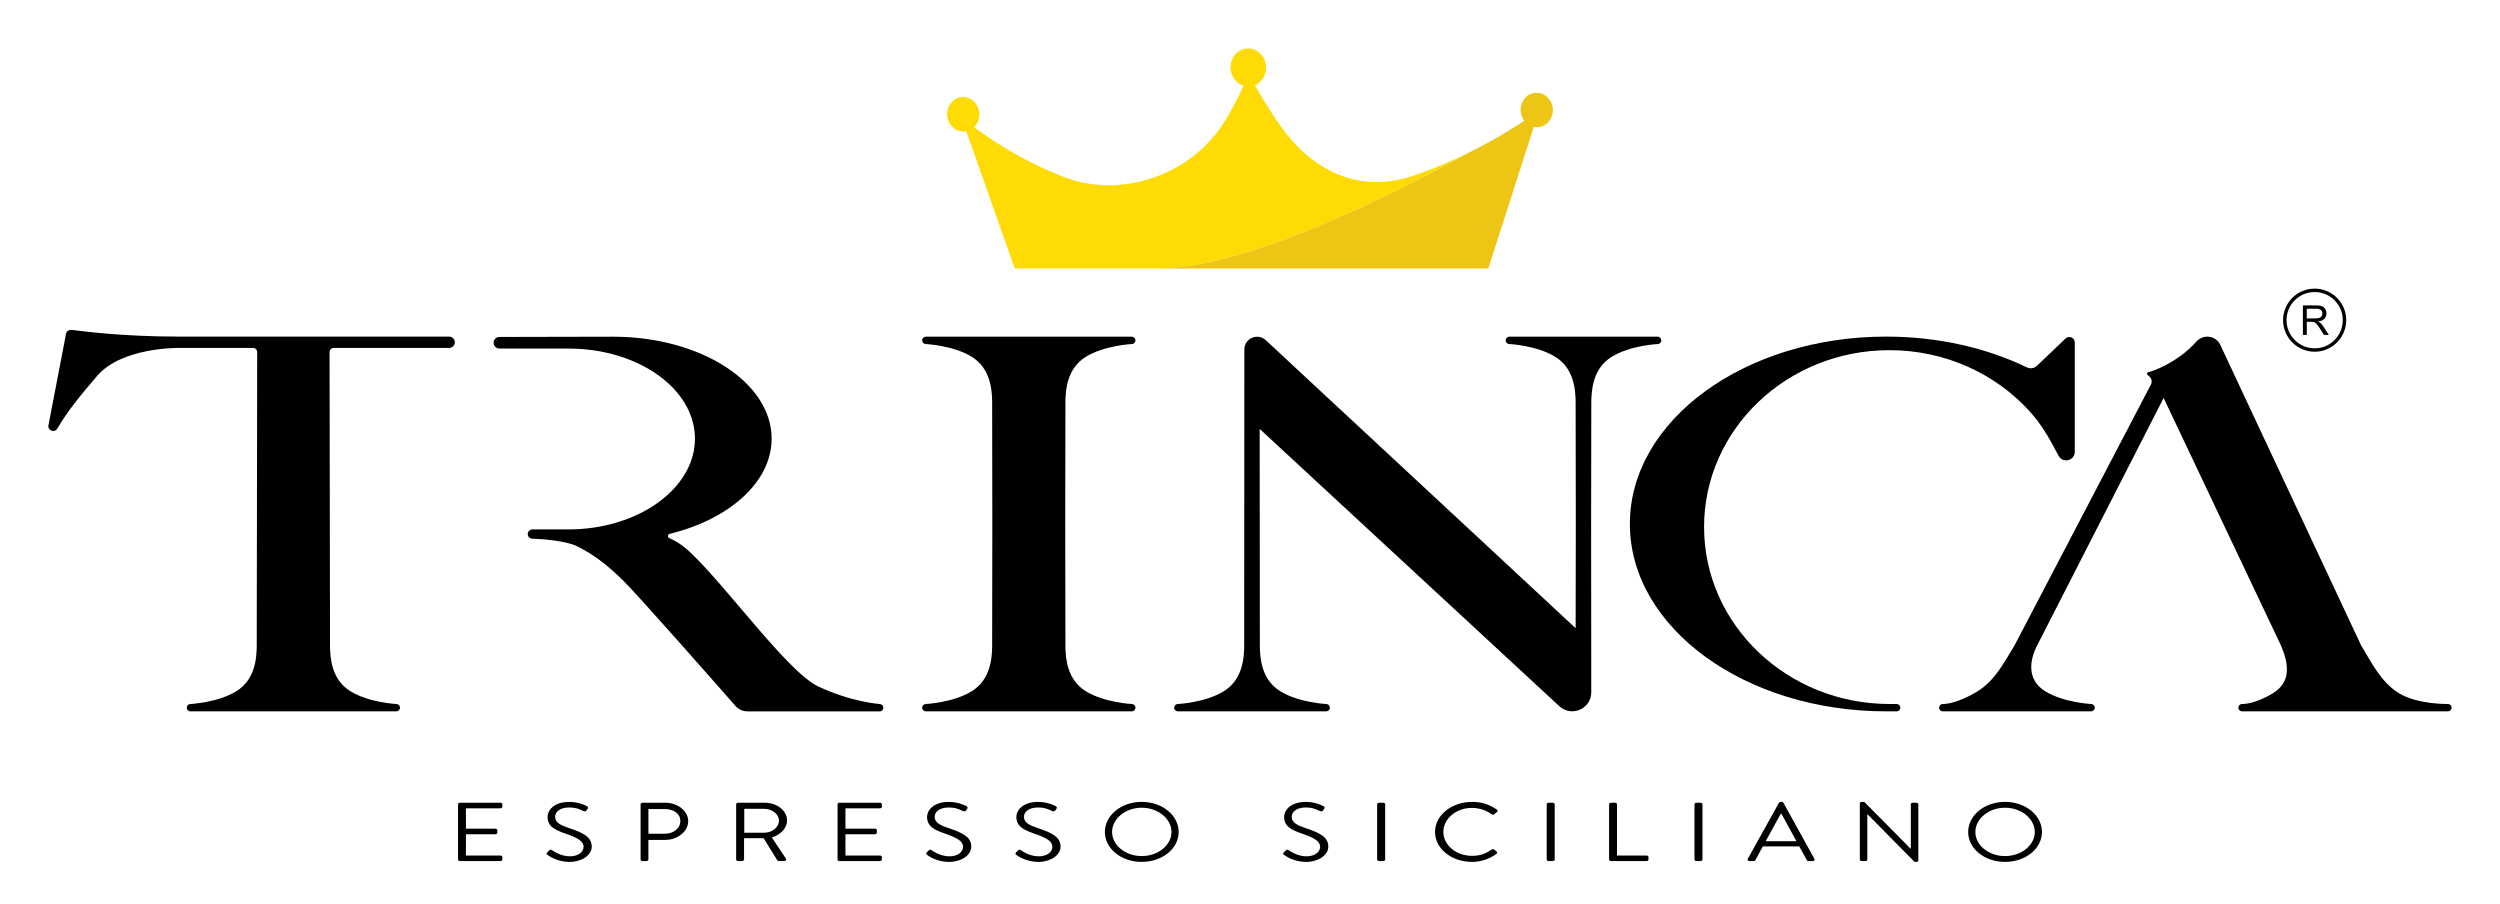 <svg width="130" height="47" viewBox="0 0 130 47" fill="none" xmlns="http://www.w3.org/2000/svg">
<path d="M73.373 9.177C73.265 9.212 73.155 9.245 73.046 9.273C70.639 9.92 68.362 8.929 66.765 6.794C66.099 5.9 65.499 4.867 65.257 4.435C65.622 4.279 65.865 3.885 65.833 3.447C65.796 2.902 65.353 2.487 64.844 2.523C64.336 2.557 63.953 3.027 63.991 3.574C64.02 3.997 64.304 4.349 64.667 4.463C64.48 4.874 64.055 5.754 63.543 6.524C61.799 9.146 58.286 10.305 55.42 9.238C53.117 8.382 51.277 7.085 50.653 6.614C50.77 6.508 50.854 6.364 50.898 6.189C51.018 5.713 50.755 5.218 50.309 5.082C49.864 4.946 49.404 5.222 49.283 5.697C49.16 6.173 49.426 6.672 49.871 6.809C50 6.843 50.129 6.851 50.247 6.824L52.768 13.965H60.143C64.787 13.965 72.352 10.164 76.434 7.907C75.542 8.351 74.498 8.806 73.372 9.176" fill="#FFDB05"/>
<path d="M79.973 6.616C80.433 6.584 80.778 6.158 80.745 5.664C80.711 5.17 80.309 4.794 79.849 4.826C79.386 4.857 79.042 5.284 79.075 5.778C79.088 5.967 79.157 6.141 79.262 6.279C78.911 6.515 77.87 7.195 76.435 7.908C72.353 10.164 64.787 13.965 60.144 13.965H77.392L79.758 6.597C79.827 6.614 79.9 6.621 79.973 6.616" fill="#ECC515"/>
<path d="M56.461 18.555C57.431 17.957 58.851 17.89 58.851 17.89C58.956 17.89 59.042 17.805 59.042 17.699C59.042 17.594 58.956 17.508 58.851 17.508H48.143C48.038 17.508 47.952 17.594 47.952 17.699C47.952 17.805 48.038 17.89 48.143 17.89C48.143 17.89 49.563 17.957 50.533 18.555C51.502 19.154 51.592 20.259 51.592 20.951C51.592 21.251 51.596 24.108 51.601 27.249C51.596 30.39 51.592 33.248 51.592 33.548C51.592 34.24 51.502 35.344 50.533 35.943C49.563 36.542 48.143 36.608 48.143 36.608C48.038 36.608 47.952 36.694 47.952 36.799C47.952 36.905 48.038 36.99 48.143 36.99H58.851C58.956 36.99 59.042 36.905 59.042 36.799C59.042 36.694 58.956 36.608 58.851 36.608C58.851 36.608 57.431 36.542 56.461 35.943C55.491 35.344 55.402 34.24 55.402 33.548C55.402 33.248 55.398 30.39 55.392 27.249C55.398 24.108 55.402 21.251 55.402 20.951C55.402 20.259 55.492 19.154 56.461 18.555Z" fill="black"/>
<path d="M86.387 17.699C86.387 17.594 86.302 17.508 86.196 17.508H78.484C78.379 17.508 78.293 17.594 78.293 17.699C78.293 17.805 78.379 17.89 78.484 17.89C78.484 17.89 79.904 17.957 80.874 18.555C81.844 19.153 81.933 20.259 81.933 20.951C81.933 21.251 81.937 24.108 81.942 27.249C81.937 30.39 81.933 32.366 81.933 32.666L65.821 17.69C65.397 17.296 64.707 17.595 64.706 18.174C64.701 22.81 64.698 33.284 64.698 33.548C64.698 34.24 64.608 35.344 63.639 35.943C62.669 36.542 61.249 36.608 61.249 36.608C61.144 36.608 61.058 36.694 61.058 36.799C61.058 36.905 61.144 36.99 61.249 36.99H68.961C69.066 36.99 69.152 36.905 69.152 36.799C69.152 36.694 69.066 36.608 68.961 36.608C68.961 36.608 67.541 36.542 66.571 35.943C65.602 35.344 65.512 34.24 65.512 33.548C65.512 33.248 65.508 25.444 65.503 22.303L81.084 36.722C81.718 37.309 82.746 36.862 82.746 35.998C82.745 33.435 82.741 29.351 82.738 27.249C82.743 24.108 82.748 21.251 82.748 20.951C82.748 20.259 82.838 19.154 83.806 18.555C84.776 17.957 86.196 17.89 86.196 17.89C86.302 17.89 86.387 17.805 86.387 17.699Z" fill="black"/>
<path d="M127.293 36.608C127.293 36.608 125.705 36.64 124.736 36.041C123.767 35.443 123.268 34.348 122.772 33.548L115.455 17.934C115.224 17.442 114.569 17.359 114.208 17.766C113.212 18.891 111.821 19.346 111.734 19.346C111.685 19.346 111.646 19.385 111.646 19.433C111.646 19.461 111.662 19.487 111.681 19.503C111.757 19.571 111.78 19.589 111.78 19.589C111.89 19.695 111.918 19.861 111.847 19.997L104.763 33.547C104.266 34.348 103.769 35.386 102.792 35.973C101.672 36.644 101.024 36.608 101.024 36.608C100.919 36.608 100.833 36.693 100.833 36.798C100.833 36.904 100.919 36.989 101.024 36.989H108.736C108.841 36.989 108.927 36.904 108.927 36.798C108.927 36.693 108.841 36.608 108.736 36.608C108.736 36.608 107.316 36.541 106.346 35.942C105.377 35.344 105.54 34.309 105.94 33.547L112.508 20.694L118.601 33.547C119.006 34.485 119.17 35.443 118.2 36.042C117.231 36.641 116.585 36.608 116.585 36.608C116.479 36.608 116.394 36.693 116.394 36.798C116.394 36.904 116.479 36.989 116.585 36.989H127.292C127.398 36.989 127.483 36.904 127.483 36.798C127.483 36.693 127.398 36.608 127.292 36.608" fill="black"/>
<path d="M98.626 36.608H98.259C92.936 36.609 88.612 32.484 88.612 27.405C88.612 22.326 92.927 18.209 98.25 18.209C101.159 18.209 103.766 19.438 105.534 21.381C106.016 21.912 106.41 22.515 106.749 23.147L107.045 23.701C107.266 24.112 107.889 23.956 107.889 23.489V17.808C107.889 17.558 107.589 17.43 107.409 17.603L105.919 19.023C105.778 19.157 105.571 19.187 105.397 19.102C103.297 18.091 100.782 17.503 98.079 17.503C90.719 17.503 84.753 21.865 84.753 27.246C84.753 32.627 90.72 36.99 98.079 36.99H98.626C98.731 36.99 98.817 36.905 98.817 36.799C98.817 36.693 98.731 36.608 98.626 36.608Z" fill="black"/>
<path d="M45.743 36.608C45.743 36.608 44.287 36.515 42.552 35.698C40.961 34.949 37.805 30.512 35.859 28.69C35.447 28.304 35.074 28.095 34.807 27.984C34.703 27.94 34.712 27.79 34.822 27.762C37.923 27 40.125 25.07 40.125 22.81C40.125 19.882 36.43 17.508 31.873 17.508L25.969 17.521C25.802 17.521 25.667 17.657 25.667 17.823C25.667 17.99 25.802 18.125 25.969 18.125H29.56C33.192 18.125 36.137 20.223 36.137 22.811C36.137 25.398 33.193 27.529 29.56 27.529H27.686C27.553 27.529 27.444 27.637 27.444 27.77C27.444 27.904 27.545 28.006 27.674 28.011C28.135 28.029 29.415 28.105 30.034 28.417C30.845 28.826 31.547 29.338 32.455 30.24C33.242 31.023 37.211 35.532 38.246 36.711C38.404 36.891 38.631 36.992 38.87 36.992H45.742C45.848 36.992 45.933 36.907 45.933 36.801C45.933 36.696 45.848 36.611 45.742 36.611" fill="black"/>
<path d="M23.356 17.503H9.287C6.216 17.503 4.107 17.196 3.777 17.159C3.448 17.121 3.432 17.366 3.432 17.366L2.52 22.114C2.468 22.386 2.835 22.528 2.976 22.29C3.55 21.324 4.173 20.573 5.05 19.548C6.332 18.049 9.278 18.092 9.278 18.092H13.157C13.277 18.092 13.374 18.19 13.374 18.309C13.374 18.309 13.35 32.855 13.35 33.548C13.35 34.24 13.261 35.344 12.291 35.943C11.322 36.542 9.902 36.608 9.902 36.608C9.796 36.608 9.711 36.694 9.711 36.799C9.711 36.905 9.796 36.99 9.902 36.99H20.609C20.715 36.99 20.8 36.905 20.8 36.799C20.8 36.694 20.715 36.608 20.609 36.608C20.609 36.608 19.189 36.542 18.22 35.943C17.25 35.344 17.161 34.24 17.161 33.548C17.161 32.855 17.137 18.309 17.137 18.309C17.137 18.19 17.235 18.092 17.354 18.092H23.356C23.519 18.092 23.65 17.96 23.65 17.798C23.65 17.636 23.518 17.504 23.356 17.504" fill="black"/>
<path d="M119.75 17.415V15.882H120.427C120.564 15.882 120.668 15.894 120.741 15.924C120.81 15.953 120.868 16 120.913 16.07C120.953 16.138 120.975 16.217 120.975 16.3C120.975 16.411 120.94 16.5 120.869 16.576C120.797 16.649 120.69 16.7 120.541 16.718C120.596 16.743 120.635 16.77 120.664 16.795C120.724 16.848 120.78 16.918 120.831 17L121.1 17.415H120.844L120.645 17.098C120.586 17.003 120.535 16.934 120.498 16.885C120.457 16.837 120.425 16.803 120.393 16.782C120.364 16.762 120.333 16.749 120.302 16.743C120.277 16.738 120.238 16.735 120.187 16.735H119.954V17.415H119.752L119.75 17.415ZM120.386 16.558C120.48 16.558 120.556 16.547 120.605 16.531C120.66 16.511 120.696 16.479 120.724 16.438C120.753 16.397 120.764 16.349 120.764 16.299C120.764 16.227 120.74 16.169 120.686 16.12C120.632 16.074 120.55 16.053 120.436 16.053H119.952V16.558H120.386Z" fill="black"/>
<path d="M120.363 18.29C119.457 18.29 118.72 17.554 118.72 16.647C118.72 15.74 119.456 15.008 120.363 15.008C121.27 15.008 122.004 15.742 122.004 16.647C122.004 17.552 121.267 18.29 120.363 18.29ZM120.363 15.186C119.557 15.186 118.899 15.84 118.899 16.647C118.899 17.454 119.556 18.113 120.363 18.113C121.17 18.113 121.824 17.454 121.824 16.647C121.824 15.84 121.169 15.186 120.363 15.186Z" fill="black"/>
<path d="M23.818 41.824C23.818 41.781 23.861 41.742 23.919 41.742H26.021C26.08 41.742 26.122 41.781 26.122 41.824V41.95C26.122 41.994 26.08 42.033 26.021 42.033H24.229V43.09H25.76C25.813 43.09 25.861 43.129 25.861 43.173V43.298C25.861 43.346 25.813 43.381 25.76 43.381H24.229V44.486H26.021C26.08 44.486 26.122 44.525 26.122 44.569V44.694C26.122 44.737 26.08 44.776 26.021 44.776H23.919C23.861 44.776 23.818 44.737 23.818 44.694V41.824Z" fill="black"/>
<path d="M28.461 44.321L28.542 44.239C28.595 44.183 28.637 44.161 28.713 44.213C28.75 44.239 29.155 44.529 29.63 44.529C30.062 44.529 30.345 44.308 30.345 44.035C30.345 43.736 30.025 43.563 29.412 43.35C28.825 43.147 28.472 42.964 28.472 42.47C28.472 42.175 28.761 41.699 29.608 41.699C30.131 41.699 30.521 41.92 30.521 41.92C30.552 41.933 30.611 41.985 30.552 42.068L30.499 42.141C30.456 42.202 30.398 42.202 30.313 42.163C30.088 42.054 29.902 41.989 29.603 41.989C29.038 41.989 28.867 42.284 28.867 42.466C28.867 42.774 29.139 42.908 29.587 43.06C30.308 43.299 30.771 43.519 30.771 44.023C30.771 44.473 30.243 44.82 29.619 44.82C28.994 44.82 28.562 44.521 28.493 44.469C28.45 44.439 28.386 44.4 28.461 44.322" fill="black"/>
<path d="M33.312 41.824C33.312 41.781 33.355 41.742 33.413 41.742H34.592C35.248 41.742 35.787 42.176 35.787 42.7C35.787 43.224 35.248 43.675 34.597 43.675H33.717V44.694C33.717 44.737 33.669 44.776 33.615 44.776H33.412C33.353 44.776 33.311 44.737 33.311 44.694V41.824H33.312ZM34.566 43.354C35.004 43.354 35.377 43.09 35.377 42.691C35.377 42.292 35.004 42.071 34.566 42.071H33.718V43.353H34.566V43.354Z" fill="black"/>
<path d="M38.28 41.824C38.28 41.781 38.323 41.742 38.381 41.742H39.763C40.403 41.742 40.927 42.15 40.927 42.666C40.927 43.064 40.601 43.398 40.137 43.55L40.868 44.65C40.905 44.706 40.868 44.776 40.777 44.776H40.521C40.457 44.776 40.43 44.754 40.404 44.711L39.71 43.588H38.691V44.693C38.691 44.737 38.643 44.776 38.589 44.776H38.381C38.323 44.776 38.28 44.737 38.28 44.693V41.823V41.824ZM39.737 43.302C40.148 43.302 40.506 43.025 40.506 42.669C40.506 42.34 40.148 42.058 39.737 42.058H38.702V43.302H39.737Z" fill="black"/>
<path d="M43.553 41.824C43.553 41.781 43.596 41.742 43.654 41.742H45.756C45.815 41.742 45.857 41.781 45.857 41.824V41.95C45.857 41.994 45.815 42.033 45.756 42.033H43.964V43.09H45.495C45.548 43.09 45.596 43.129 45.596 43.173V43.298C45.596 43.346 45.548 43.381 45.495 43.381H43.964V44.486H45.756C45.815 44.486 45.857 44.525 45.857 44.569V44.694C45.857 44.737 45.815 44.776 45.756 44.776H43.654C43.596 44.776 43.553 44.737 43.553 44.694V41.824Z" fill="black"/>
<path d="M48.195 44.321L48.276 44.239C48.329 44.183 48.371 44.161 48.447 44.213C48.484 44.239 48.89 44.529 49.365 44.529C49.797 44.529 50.08 44.308 50.08 44.035C50.08 43.736 49.76 43.563 49.147 43.35C48.56 43.147 48.207 42.964 48.207 42.47C48.207 42.175 48.495 41.699 49.343 41.699C49.866 41.699 50.255 41.92 50.255 41.92C50.287 41.933 50.346 41.985 50.287 42.068L50.234 42.141C50.191 42.202 50.132 42.202 50.047 42.163C49.823 42.054 49.637 41.989 49.338 41.989C48.773 41.989 48.602 42.284 48.602 42.466C48.602 42.774 48.874 42.908 49.322 43.06C50.042 43.299 50.506 43.519 50.506 44.023C50.506 44.473 49.978 44.82 49.354 44.82C48.729 44.82 48.297 44.521 48.228 44.469C48.185 44.439 48.121 44.4 48.196 44.322" fill="black"/>
<path d="M52.838 44.321L52.919 44.239C52.972 44.183 53.015 44.161 53.09 44.213C53.127 44.239 53.533 44.529 54.008 44.529C54.44 44.529 54.723 44.308 54.723 44.035C54.723 43.736 54.403 43.563 53.789 43.35C53.203 43.147 52.85 42.964 52.85 42.47C52.85 42.175 53.138 41.699 53.986 41.699C54.509 41.699 54.898 41.92 54.898 41.92C54.93 41.933 54.989 41.985 54.93 42.068L54.877 42.141C54.834 42.202 54.775 42.202 54.691 42.163C54.466 42.054 54.28 41.989 53.981 41.989C53.416 41.989 53.245 42.284 53.245 42.466C53.245 42.774 53.517 42.908 53.965 43.06C54.685 43.299 55.149 43.519 55.149 44.023C55.149 44.473 54.621 44.82 53.997 44.82C53.372 44.82 52.94 44.521 52.871 44.469C52.828 44.439 52.764 44.4 52.839 44.322" fill="black"/>
<path d="M59.37 41.698C60.437 41.698 61.29 42.396 61.29 43.263C61.29 44.129 60.437 44.819 59.37 44.819C58.303 44.819 57.454 44.129 57.454 43.263C57.454 42.396 58.303 41.698 59.37 41.698ZM59.37 44.516C60.218 44.516 60.917 43.952 60.917 43.264C60.917 42.575 60.218 42.002 59.37 42.002C58.521 42.002 57.828 42.574 57.828 43.264C57.828 43.953 58.522 44.516 59.37 44.516Z" fill="black"/>
<path d="M66.761 44.321L66.842 44.239C66.895 44.183 66.938 44.161 67.013 44.213C67.05 44.239 67.456 44.529 67.931 44.529C68.363 44.529 68.646 44.308 68.646 44.035C68.646 43.736 68.326 43.563 67.712 43.35C67.125 43.147 66.773 42.964 66.773 42.47C66.773 42.175 67.062 41.699 67.909 41.699C68.432 41.699 68.822 41.92 68.822 41.92C68.853 41.933 68.912 41.985 68.853 42.068L68.8 42.141C68.757 42.202 68.699 42.202 68.614 42.163C68.389 42.054 68.203 41.989 67.904 41.989C67.339 41.989 67.168 42.284 67.168 42.466C67.168 42.774 67.44 42.908 67.888 43.06C68.609 43.299 69.072 43.519 69.072 44.023C69.072 44.473 68.544 44.82 67.92 44.82C67.295 44.82 66.863 44.521 66.794 44.469C66.751 44.439 66.687 44.4 66.761 44.322" fill="black"/>
<path d="M71.612 41.824C71.612 41.781 71.66 41.742 71.714 41.742H71.927C71.98 41.742 72.029 41.781 72.029 41.824V44.694C72.029 44.737 71.981 44.776 71.927 44.776H71.714C71.661 44.776 71.612 44.737 71.612 44.694V41.824Z" fill="black"/>
<path d="M76.548 41.698C77.087 41.698 77.477 41.85 77.839 42.101C77.882 42.136 77.887 42.188 77.844 42.223L77.701 42.34C77.658 42.384 77.615 42.379 77.562 42.336C77.285 42.141 76.932 42.011 76.543 42.011C75.7 42.011 75.054 42.587 75.054 43.259C75.054 43.931 75.7 44.503 76.543 44.503C77.007 44.503 77.28 44.373 77.562 44.178C77.615 44.143 77.658 44.148 77.701 44.182L77.823 44.282C77.866 44.307 77.855 44.369 77.817 44.399C77.465 44.659 77.022 44.819 76.547 44.819C75.481 44.819 74.621 44.13 74.621 43.264C74.621 42.397 75.481 41.699 76.547 41.699" fill="black"/>
<path d="M80.428 41.824C80.428 41.781 80.476 41.742 80.53 41.742H80.743C80.796 41.742 80.845 41.781 80.845 41.824V44.694C80.845 44.737 80.797 44.776 80.743 44.776H80.53C80.477 44.776 80.428 44.737 80.428 44.694V41.824Z" fill="black"/>
<path d="M83.673 41.824C83.673 41.781 83.716 41.742 83.775 41.742H83.983C84.036 41.742 84.084 41.781 84.084 41.824V44.486H85.62C85.679 44.486 85.722 44.525 85.722 44.569V44.694C85.722 44.737 85.679 44.776 85.62 44.776H83.774C83.715 44.776 83.672 44.737 83.672 44.694V41.824H83.673Z" fill="black"/>
<path d="M88.113 41.824C88.113 41.781 88.16 41.742 88.214 41.742H88.427C88.481 41.742 88.529 41.781 88.529 41.824V44.694C88.529 44.737 88.481 44.776 88.427 44.776H88.214C88.161 44.776 88.113 44.737 88.113 44.694V41.824Z" fill="black"/>
<path d="M90.883 44.663L92.505 41.746C92.521 41.72 92.548 41.698 92.596 41.698H92.649C92.697 41.698 92.724 41.72 92.739 41.746L94.35 44.663C94.382 44.72 94.339 44.776 94.26 44.776H94.047C93.999 44.776 93.967 44.75 93.956 44.728L93.561 44.013H91.667L91.278 44.728C91.267 44.75 91.235 44.776 91.187 44.776H90.974C90.894 44.776 90.851 44.72 90.883 44.663M93.417 43.744C93.155 43.272 92.899 42.794 92.638 42.322H92.595L91.816 43.744H93.417Z" fill="black"/>
<path d="M96.71 41.776C96.71 41.733 96.758 41.698 96.812 41.698H96.892C96.93 41.698 96.956 41.707 96.978 41.733L99.352 44.134H99.363V41.824C99.363 41.781 99.406 41.742 99.465 41.742H99.651C99.704 41.742 99.753 41.781 99.753 41.824V44.742C99.753 44.785 99.705 44.82 99.651 44.82H99.608C99.571 44.82 99.544 44.811 99.523 44.785L97.106 42.337H97.101V44.695C97.101 44.738 97.058 44.777 96.999 44.777H96.812C96.759 44.777 96.711 44.738 96.711 44.695V41.778L96.71 41.776Z" fill="black"/>
<path d="M104.261 41.698C105.328 41.698 106.182 42.396 106.182 43.263C106.182 44.129 105.328 44.819 104.261 44.819C103.194 44.819 102.345 44.129 102.345 43.263C102.345 42.396 103.194 41.698 104.261 41.698ZM104.261 44.516C105.11 44.516 105.809 43.952 105.809 43.264C105.809 42.575 105.11 42.002 104.261 42.002C103.412 42.002 102.719 42.574 102.719 43.264C102.719 43.953 103.412 44.516 104.261 44.516Z" fill="black"/>
</svg>
